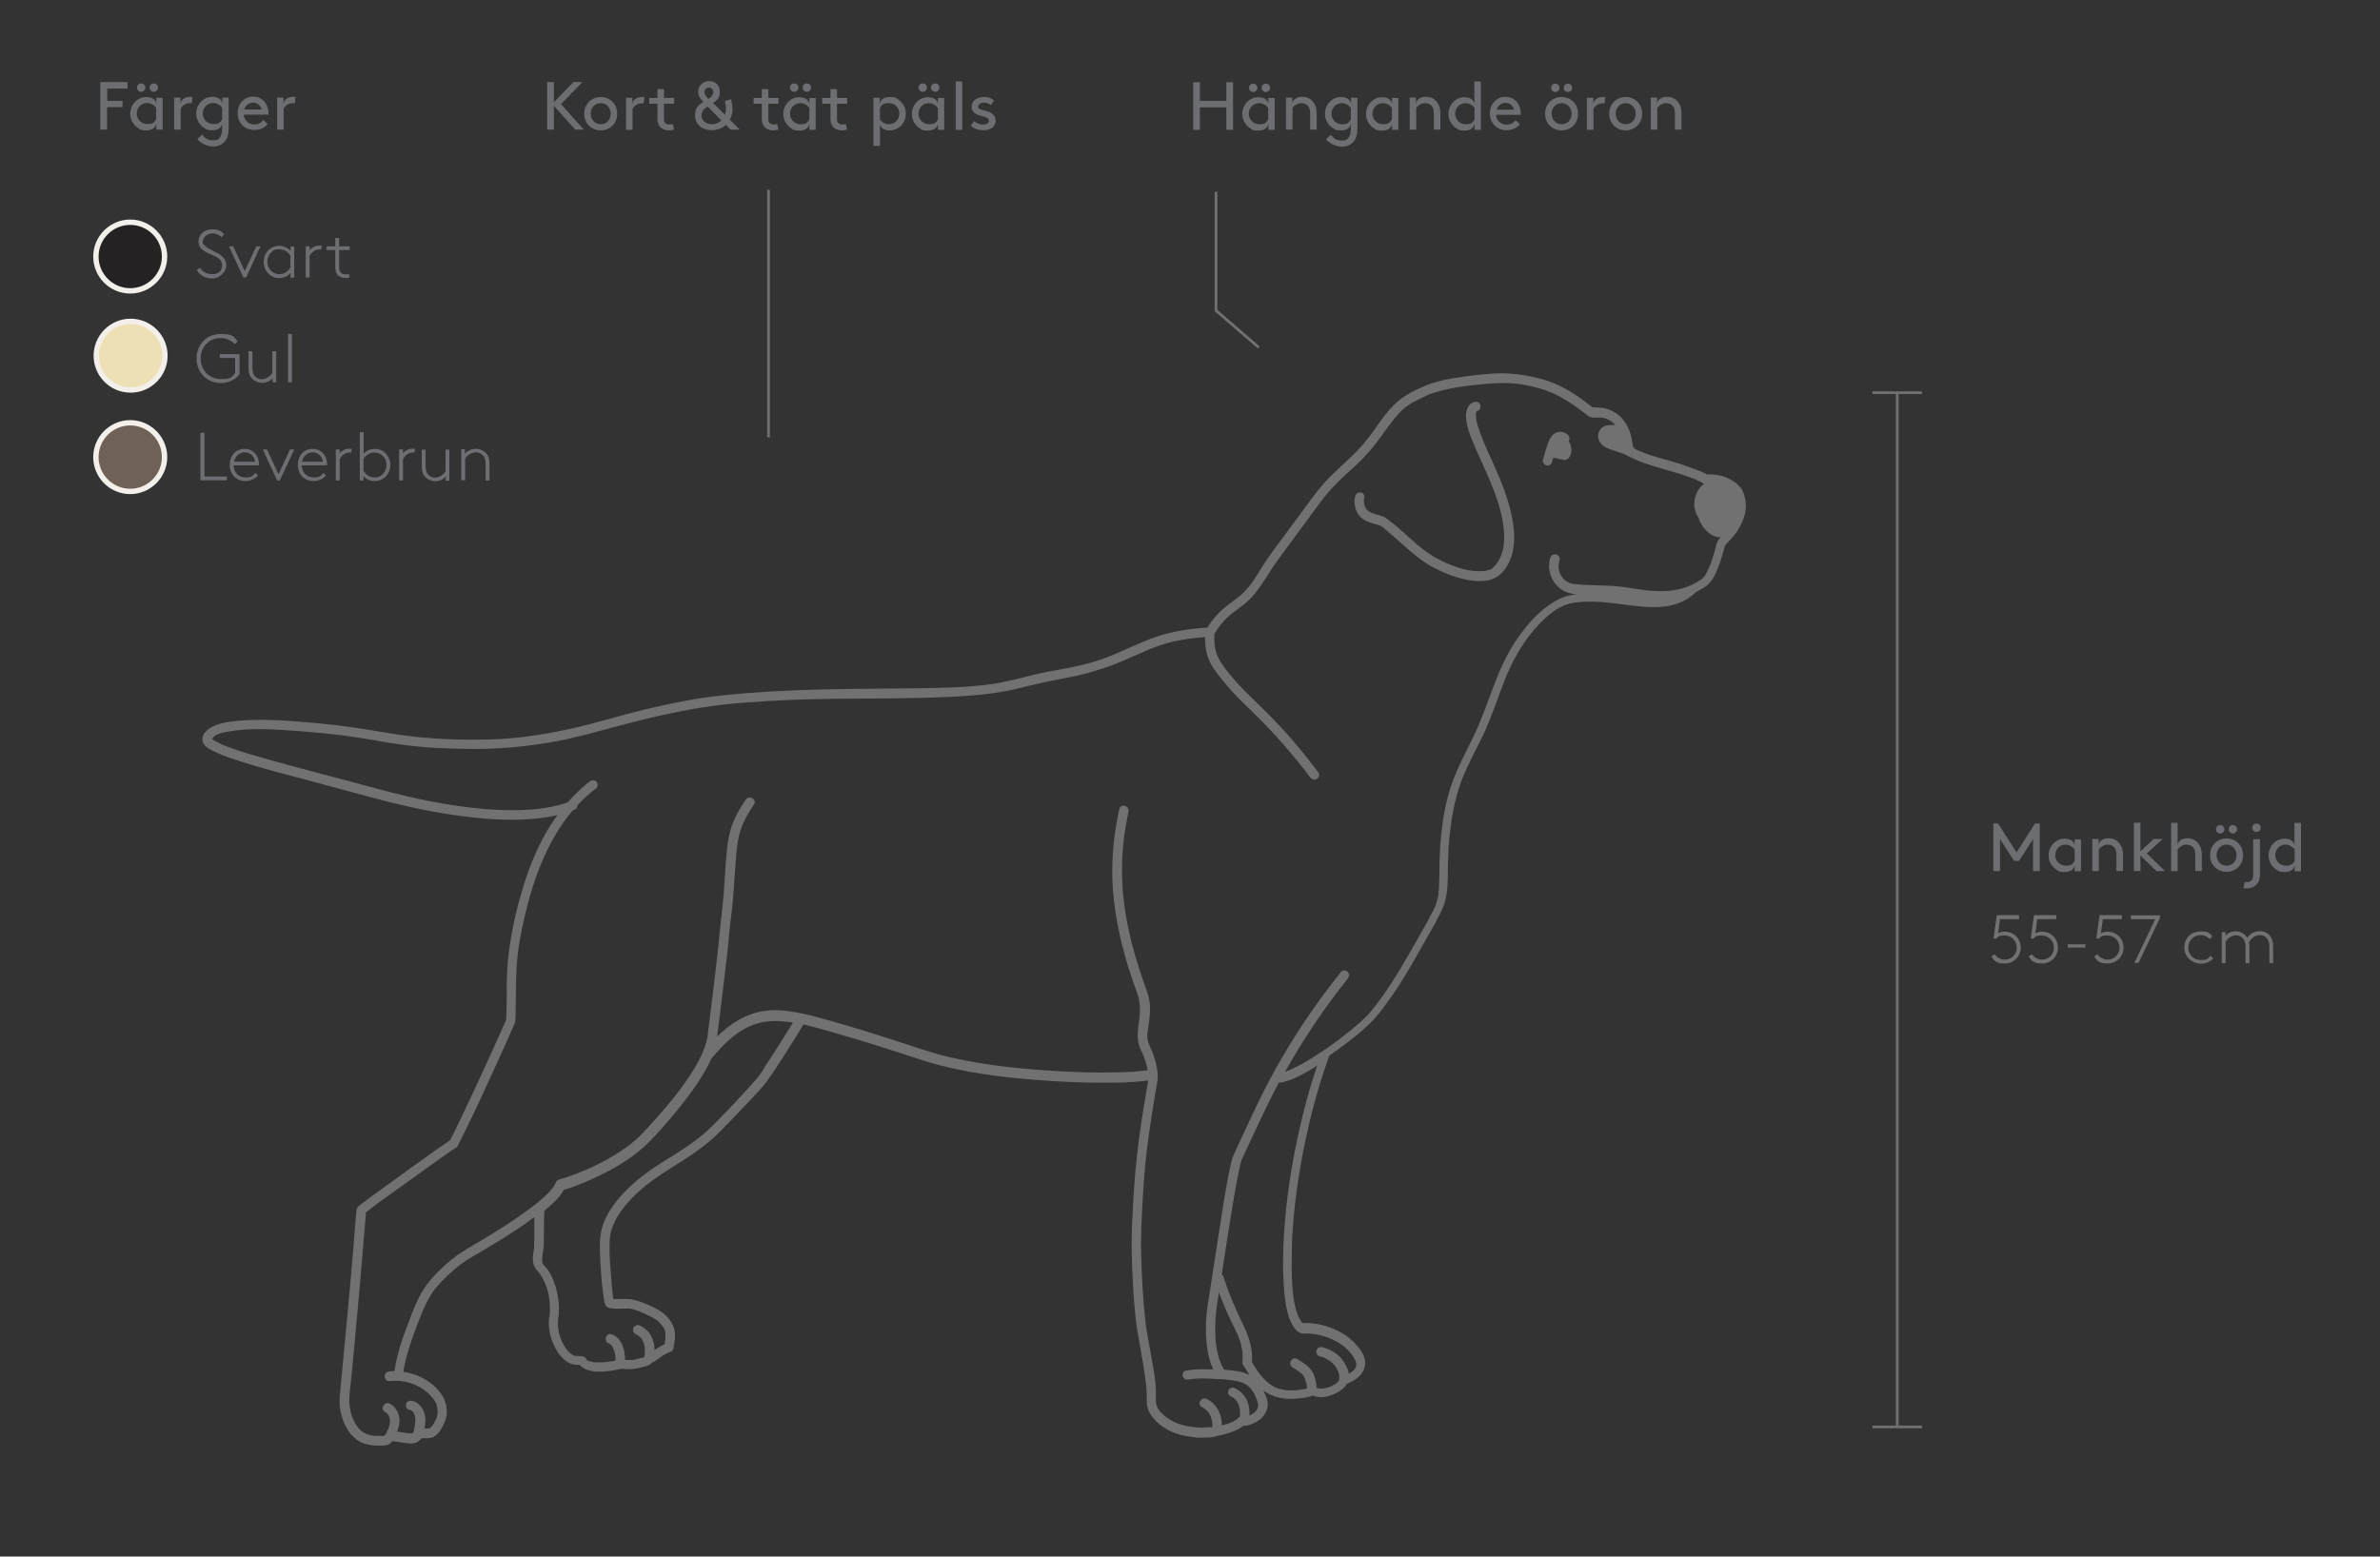 <?xml version="1.0" encoding="UTF-8"?>
<svg id="Bild_x2F_bakgrund" xmlns="http://www.w3.org/2000/svg" version="1.1" viewBox="0 0 1240.9 811.8">
  <rect x="0" y="0" width="1240.9" height="811.8" fill="#333333" stroke="none"/>
  <!-- Generator: Adobe Illustrator 29.4.0, SVG Export Plug-In . SVG Version: 2.1.0 Build 152)  -->
  <defs>
    <style>
      .st0, .st1 {
        fill: none;
        stroke: #707071;
        stroke-miterlimit: 10;
      }

      .st1 {
        stroke-width: 1.4px;
      }

      .st2 {
        fill: #6d6e71;
      }

      .st3 {
        fill: #717171;
      }

      .st4 {
        fill: #ede0b5;
      }

      .st5 {
        fill: #707071;
      }

      .st6 {
        fill: #262223;
      }

      .st7 {
        fill: #6f6158;
      }

      .st8 {
        fill: #f3efeb;
      }
    </style>
  </defs>
  <g>
    <path class="st3" d="M830.2,217.8h4.6c-.6,0,.3,0,.4,0,2.3.4,4.1,1.2,5.8,2.7,2.2,2,3.7,4.6,4.5,7.4.7,2.5.9,5.2,1.4,7.8.2,1.3,1.8,2.1,3,1.7,1.4-.4,2-1.7,1.7-3.1-.5-2.8-.7-5.6-1.6-8.4-1.1-3.5-3.1-6.8-5.8-9.2-2.2-1.9-4.9-3.2-7.8-3.8-2.2-.4-4.3-.4-6.5-.5-3.2-.1-3.2,4.8,0,5h0l.3.4h0Z"/>
    <path class="st3" d="M817.7,227c-1.8-1.7-4.5-2.4-6.8-1.2-1.4.8-2.4,2.2-3.1,3.7-1.5,3.2-2.2,6.8-3.3,10.1-.4,1.2.5,2.8,1.7,3.1,1.4.3,2.6-.4,3-1.7.9-2.8,1.5-5.7,2.6-8.5,0-.2,0-.3.2-.5-.2.7,0,.1,0,0,0-.3.3-.5.4-.8,0-.2.3-.5.5-.7.3-.4-.4.4,0,0,0,0,.2-.2.2-.3l.3-.2c-.3.2-.4.3-.2.1h0c-.2,0-.3,0-.2,0h.2c.5-.2-.5,0,0,0h.3c-.4,0-.5,0-.2,0,0,0,.7.1.3,0-.3,0,.2,0,.3.2,0,0,.2,0,.2.2h0c1,.9,2.6,1,3.5,0,.9-.9,1-2.6,0-3.5h0Z"/>
    <path class="st3" d="M819,232.5c-.2-.7-.4-1.3-.8-1.9-.2-.3-.5-.7-.8-.9-.5-.4-.9-.7-1.5-.9-1-.4-2.1-.2-3,.4-.6.4-1.1.8-1.5,1.4-.6.7-1,1.4-1.3,2.3-.2.7-.3,1.4-.2,2.1,0,.9-.9,2.7-.4,3.4s2.3.4,3,.8c.3.2.6.3.9.3h.6c1.2.7,2.8.5,3.8-.5.6-.6.9-1.4,1.2-2.2.4-1.3.4-2.8,0-4.1h0v-.2h0Z"/>
    <path class="st3" d="M851.9,233.5c-1.6-1.9-3.2-3.8-4.9-5.6-.5-.6-1.1-1.1-1.6-1.7.7-.5,1.1-1.2,1.1-2,0-1.4-1.1-2.5-2.5-2.5h-4.2c-1.5,0-3,.2-4.2,1.1-2.6,1.9-3.1,5.4-1.3,8,1.7,2.5,4.5,3.3,7.2,4.2s5.3,1.8,8,2.8c1,.4,2.3-.2,2.8-1.2.6-1.1.3-2.1-.4-3h0Z"/>
    <g>
      <path class="st3" d="M887.9,252.1h0s.2,0,0,0Z"/>
      <path class="st3" d="M907.9,254.9c-1.8-2.6-4.4-4.3-7.2-5.6-3.4-1.6-7.1-2-10.8-1.9-1.7-1.1-3.9-1.8-5.7-2.5-3.4-1.3-6.8-2.5-10.3-3.6-7.9-2.3-16-4.1-23.2-8.1-2.8-1.5-5.3,2.7-2.5,4.3,11.8,6.5,26,7.9,37.9,13.5.4.2.7.3,1.1.6,0,0,.2.1.3.2.2.1.4.3.5.3s.3.1.4.2c-4.8,3.9-6.5,10.7-3.6,16.4.3.6.7,1.1,1,1.7.2.9.5,1.7,1,2.5,1.3,2.6,3.7,5.1,6.3,6.4,1.3.6,2.6.9,4,.9-.8.9-1.5,1.8-1.9,2.9,0,.2-.2.4-.2.6-.7,2.9-1.5,5.8-2.5,8.6-1,2.9-2.4,6.4-4.1,8.6-.2.3-.4.5-.7.7,0,0-.4.4-.5.5l-.3.2c-.3.2-.5.3-.8.5-.6.4-1.2.7-1.8,1.1-2.1,1.2-4.3,2.1-6.6,2.8-4.4,1.3-9,1.8-13.6,1.6-7.8-.2-15.3-2.2-23.1-2.7-6.6-.4-13.3-.2-19.9-1h-.5c-.3,0-.5,0-.8-.1-.2,0-.5-.1-.7-.2,0,0-.5-.2-.5-.1-1.7-.7-3.3-2-4.3-3.4-1.8-2.7-2.1-5.8-1.2-8.6.9-3.1-3.8-4.4-4.8-1.3-2.3,7.4,1.8,15.7,9.2,18.2,1.5.5,3.1.7,4.7.8-.9.1-1.7.2-2.6.4-4,.6-7.7,2.4-11,4.6-7.4,4.9-13.2,11.9-18.2,19.2-10.5,15.6-14.3,34.2-22.5,50.8-4.6,9.4-9.6,18.5-12.5,28.7-2.7,9.6-4,19.7-4.6,29.6-.4,6.2-.2,12.4-.5,18.6,0,1.2,0,2.4-.3,3.5v1.2c0,.6-.2,1.1-.3,1.7-.3,1.1-.6,2.2-1,3.4,0,.3-.2.6-.3.9,0,.1,0,.3-.2.4h0c-.3.6-.5,1.2-.8,1.8-.7,1.3-1.4,2.5-2.1,3.8-.2.4-.3.7-.4,1-4.8,8.4-9.5,17-14.5,25.3-4.8,8-10,16-16,23.1-3.5,4.1-7.9,7.6-12.1,11-5.6,4.5-11.5,8.7-17.6,12.5-3.2,2-6.4,3.9-9.8,5.5-1.6.8-3.2,1.5-4.9,2.1,8.4-14.9,17.8-29.3,28.2-42.8,1.5-1.9,3-3.9,4.5-5.8.8-1,1-2.5,0-3.5s-2.7-1-3.5,0c-13.1,16.3-24.8,33.7-34.9,52-5.2,9.4-9.8,19.1-14.3,28.8-2.3,5-4.7,9.9-6.9,14.9-.5,1.1-.8,2.3-1.1,3.5-2.4,10.1-3.9,20.4-5.5,30.7-1.9,11.8-3.7,23.7-5.5,35.5-.8,5.2-1.8,10.3-2.1,15.5-.5,8.5,0,17.7,3.3,25.7,0,.3.2.5.4.8-4.7-.3-9.5-.3-14.2.5-1.3.2-2.1,1.8-1.7,3,.4,1.4,1.7,2,3,1.7,5.1-.9,10.3-.6,15.4-.2h1.7c3.7.3,7.4.6,10.9,1.8.2,0,.4.2.6.2s.2,0,.3.2c.5.3,1,.6,1.5.9.4.2.6.4,1.2,1,.4.4,1,1,1.2,1.3,1.1,1.4,1.9,3,2.5,4.6.4,1,.8,2.1,1,3.2v.7c0,.2-.2.9-.3,1.2-.7,1.7-1.6,2.4-3,3.2-.4.2-.8.5-1.3.7.2-1.6,0-3.3-.3-5-.9-4.3-3.7-7.8-7.7-9.5-1.2-.5-2.7.6-3,1.7-.4,1.4.5,2.5,1.7,3-.4-.2.3.2.4.2.3.2.5.3.8.5s.9.8,1.3,1.3c.8,1,1.4,2.5,1.7,3.8.2.8.2,1.6.2,2.5v1.4h0v.4l-.2.3s0,.2-.2.2h0c-.2.2-.3.4-.5.5-.2.2-.4.3-.5.5h0s-.2.2-.3.2c-.5.3-1,.6-1.5.9-1.2.7-2,.9-3.3,1.4-.9.3-1.9.6-2.9.8,0-2.2-.4-4.5-1.3-6.6-1.3-3.2-3.5-5.6-6.6-7.2-2.8-1.4-5.4,2.8-2.5,4.3,2.7,1.3,4.3,3.4,5,6.3.3,1.1.4,2.2.4,3.3v.9h-2.5c-.7,0-1.4,0-2.1.2-2.4,0-4.9-.2-7.3-.6-5.9-.9-11.2-3.2-15.3-7.8-.7-.8-1.3-1.7-1.7-2.7,0,0-.2-.7-.3-.9,0-.2,0-.4-.2-.6v-.6c-.2-1.6,0-3.2,0-4.8,0-7-1.6-14.2-2.8-21.1-.7-3.8-1.3-7.5-2-11.3-.2-1.2-.4-2.5-.6-3.7v-.5h0c0-.7,0-1.2-.2-1.8-1.2-11.1-1.8-22.3-2.1-33.4-.3-10.4.3-20.7.9-31.1.6-10.4,1.5-20.8,3-31.1,1-7.2,2.1-14.3,3.3-21.5.6-3.7,1.7-7.6,1.4-11.4-.3-3.2-1.2-6.4-2.2-9.5-.8-2.2-1.9-4.3-2.7-6.6-.8-2.5-.5-5.2,0-7.8.5-3.4,1-6.7.9-10.1,0-4.4-1.4-8.2-2.9-12.3-5.2-14.7-9.4-30-11-45.6-1.2-12-.9-24.1,1.1-36.1.5-2.8,1-5.6,1.6-8.4.7-3.1-4.1-4.4-4.8-1.3-2.7,12.1-4,24.5-3.6,37,.6,15.3,3.7,30.5,8.2,45.1,1.4,4.5,2.9,8.9,4.5,13.3,1.4,3.8,1.9,7.6,1.6,11.7-.5,6.2-2.4,12.2.4,18.1,1.6,3.4,3.1,7.2,3.7,11.1h-.8c-.6,0-1.2,0-1.8.2-1.4,0-2.8.3-4.3.4-3.5.2-7.1.4-10.6.4-8.9.2-17.8,0-26.6-.5-19.5-1-39.2-2.9-58.2-7.2-10.2-2.3-20.1-5.9-30-9.1-9.3-3-18.5-5.9-27.9-8.6-8.7-2.5-17.6-5.2-26.7-6.5-4.1-.6-8.3-.8-12.5-.2-9.9,1.3-18.1,6.6-25.1,13.4h0c1.9-14.8,3.7-29.6,5.4-44.4.4-3.4.7-6.8,1-10.2.5-5.9,1.5-11.7,1.9-17.5.5-7.3,1.1-14.6,1.6-21.9.4-4.8,1-9.6,2.5-14.2,1.6-4.6,4.1-8.8,6.8-12.8,1.8-2.6-2.5-5.1-4.3-2.5-2.6,3.8-4.9,7.7-6.6,11.9-1.8,4.4-2.6,9.1-3.1,13.8-.8,7.5-1.2,15.1-1.7,22.6-.4,5.3-1,10.5-1.6,15.7-.5,3.9-.8,7.8-1.2,11.8-.9,8.4-1.9,16.8-2.9,25.1-.9,7.5-1.9,15-2.8,22.5v.2c0,.2,0,.5-.1.7,0,.4-.2.8-.3,1.2-.2.9-.4,1.7-.7,2.5-.5,1.7-1.2,3.3-1.9,4.9-1.8,3.9-4,7.6-6.3,11.1-5.1,7.8-11.1,15-17.3,22-2.9,3.3-5.9,6.6-9,9.7-3,2.9-6.3,5.4-9.7,7.6-7.2,4.8-15.1,8.7-23.2,11.8-1.7.7-3.5,1.3-5.2,1.9-1.5.5-4.5.9-5.3,2.3-.1.2-.2.4-.3.7,0,0-.1.4-.2.5-.2.5-.5.9-.8,1.4-.1.2-.3.4-.4.6h0s-.1,0-.2.2c-.4.5-.9,1-1.3,1.5-4.5,4.9-9.9,8.7-15.2,12.5-6.2,4.3-12.6,8.4-19.1,12.3-5.7,3.4-11.6,6.5-16.8,10.7-6.9,5.7-13.4,12.1-17.3,20.2-2.3,4.7-4.2,9.7-6,14.6-2,5.2-3.8,10.4-5.1,15.8-.6,2.5-1.1,5.1-1.5,7.7-.9,0-1.7,0-2.6.2-1.3,0-2.5,1-2.5,2.5s1.1,2.6,2.5,2.5c7.4-.8,14.6,1.4,19.9,6.1,1,.9,1.9,1.8,2.7,2.9,0,0,.1.2.2.2.1.2.3.4.4.6.3.4.5.8.8,1.2.1.2.3.5.4.8.2.7.4,1.3.5,2,.4,2.2.2,4.4-.8,6.4s-1,2.1-1.7,3c-.3.4-.6.7-.9,1-.4.3-.6.5-.8.5h-2.4c.5-2.7.7-5.6-.2-8.2-1-2.9-3.2-5.6-6.4-6.2-1.3-.3-2.7.4-3.1,1.7-.3,1.2.4,2.8,1.7,3,.3,0,.5,0,.8.2.1,0,.3,0,.4.2,0,0,.3.3.4.3s.3.3.4.4h.1v.2c.2.2.3.5.4.7l.2.5c0,.2.1.4.2.6.6,2.2.1,4.7-.3,7-.1.5-.2,1-.4,1.4,0,0-.2.3-.2.4h0v.2h-.1c-.1,0-.3.2-.4.2.2,0-.2,0-.2,0h-1s-.6,0-.5,0c-2-.3-4.1-.6-6.1-.9,0-.2.2-.4.2-.6,1-2.6,1.3-5.4.6-8.1-.7-2.5-2.3-4.7-4.6-5.9-2.8-1.5-5.4,2.8-2.5,4.3,2.8,1.5,2.9,4.9,2.1,7.6-.2.8-.6,1.5-.9,2.2-.4.7-.8,2-1.5,2.5-.1,0,0,0-.4.2h-4.2c-3.5-.2-6.7-1.3-9-4.1-2.4-2.9-3.8-6.6-4.4-10.2-.9-4.9.1-10.2.6-15.1.9-9.3,1.8-18.5,2.6-27.8,1-10.8,2-21.7,2.9-32.5.8-8.8,1.4-17.5,2.2-26.3v-.5c5.2-4.4,11.1-8.3,16.6-12.3,7.2-5.2,14.4-10.4,21.7-15.6,2.8-2,5.6-3.9,8.4-5.8.5-.2.9-.5,1.2-1.1,5.8-11.4,11.2-23,16.5-34.6,3-6.5,6-13,8.9-19.6,1.3-2.9,2.6-5.7,3.8-8.6.4-.8.8-1.6.8-2.5s0-1.4.1-2.1c0-1.8.1-3.6.1-5.3.1-8.9,0-17.8,1-26.7,1-8.8,2.9-17.5,5.1-26,3.4-13.1,8.1-26,15.1-37.6,2.6-4.3,5.4-8.3,8.6-12,.2,0,.5-.2.7-.2,1.1-.4,1.6-1.4,1.7-2.4,2.3-2.5,4.7-4.8,7.4-7,.8-.7,1.6-1.3,2.4-1.9,1-.8.9-2.6,0-3.5s-2.5-.8-3.5,0c-4.1,3.3-7.9,6.9-11.4,10.9-10.6,3.7-22.1,4.3-33.3,4-13.4-.4-26.8-2.3-40-4.9-13.1-2.6-26-6.2-38.9-9.7-14.1-3.8-28.4-7.4-42.5-11.4-5.7-1.6-11.5-3.2-17.1-5.1-3.8-1.3-7.7-2.5-11.3-4.5-1-.5-1.7-1-2.3-1.5,0-.2.2-.4.3-.5,1.8-2.4,6.3-3,9.1-3.5,11.2-1.9,22.9-1,34.2-.2,10.9.8,21.8,1.8,32.6,3.5,7.9,1.2,15.7,2.8,23.6,3.8,11.4,1.5,22.9,2,34.3,2.1,14.6.2,29-1.1,43.4-3.6,12.3-2.2,24.2-5.7,36.3-8.9,13.3-3.5,26.8-6.7,40.4-8.9,15.3-2.5,30.9-3.4,46.3-4.1,31.1-1.4,62.4,0,93.5-2.2,9.1-.6,18-1.8,26.9-4,7.6-1.9,15.1-3.6,22.7-5,11.4-2,22.3-5.3,32.9-9.9,8-3.5,15.7-7.3,24.3-9.3,5.6-1.3,11.2-2,16.9-2.4,0,4.6.6,9.1,2.7,13.3,1.3,2.7,3.2,5,5,7.4,2,2.6,4.1,5,6.2,7.4,4.3,4.8,9.1,9.1,13.7,13.7,4.6,4.6,9,9.3,13.3,14.2,4.8,5.5,9.5,11.2,13.9,17.1.8,1.1,2.2,1.6,3.4.9,1.1-.6,1.7-2.3.9-3.4-7.7-10.3-16-20.2-25.1-29.4-8.7-8.9-18.5-17.1-25.5-27.7-1.5-2.3-2.6-4.7-3.2-7.4-.5-2.6-.5-5.3-.4-7.9,2.4-3.8,5.1-7.3,8.6-10.1,1.1-.9,2.4-1.9,3.8-2.9,1.6-1.2,3.1-2.3,4.6-3.6,5.4-4.9,8.9-11.1,12.8-17.1,2.1-3.2,4.4-6.3,6.7-9.4,5.9-7.9,11.6-15.9,17.5-23.8,3.2-4.4,6.7-8.6,10.6-12.4,2.8-2.8,5.8-5.4,8.7-8.1,3.2-3,6.3-6.2,9.1-9.6,3.1-3.8,5.8-7.9,8.8-11.8,3-4,6.3-8.1,10.5-10.8,2-1.3,4.2-2.2,6.3-3.3.8-.4,1.6-.8,2.4-1.2.2,0,.4-.2.6-.3,0,0,.2,0,.3-.1.6-.2,1.2-.5,1.8-.7,3.2-1.1,6.4-1.9,9.7-2.6,5.3-1.1,10.6-1.7,15.9-2.2,5.8-.6,11.6-1,17.5-.5,5.4.5,10.9,1.7,16,3.4,5.3,1.8,10.2,4.6,14.8,7.7,2.8,1.9,5.4,3.9,8,5.9,1,.8,2.5,1,3.5,0,.9-.9,1.1-2.7,0-3.5-5.2-4.1-10.5-8.1-16.4-11.2-5.2-2.8-10.7-4.6-16.5-5.8-5.2-1.1-10.5-1.8-15.9-1.8s-12.9.8-19.3,1.7c-7.5,1-15,2.3-21.9,5.4-5.2,2.3-10.4,5-14.5,9-3.8,3.7-7,8.1-10,12.5-2.8,4-5.5,7.5-8.9,11.1-5.8,6.2-12.5,11.4-18.1,17.8-4.4,5-8.2,10.4-12.1,15.7-3,4.1-6,8.1-9,12.2-3,4-6,8-8.8,12.1-3.1,4.5-5.5,9.4-9,13.6-1.4,1.7-2.9,3.4-4.6,4.8-1.5,1.3-2.4,1.9-4,3.1-3.3,2.4-6.4,4.8-9,7.9-1.6,1.9-3,3.8-4.3,5.9-.3-.1-.7-.2-1-.1-10.6.7-21,2.6-30.9,6.7-8.7,3.6-17,7.9-26,10.7-10.7,3.4-21.8,4.6-32.7,7.2-7.2,1.8-14.4,3.7-21.8,4.8-13.4,1.9-27.1,2-40.6,2.2-16.1.2-32.2.2-48.3.6-17.2.4-34.5,1.3-51.6,3.1-13.4,1.4-26.6,4.1-39.7,7.2-12.9,3.1-25.5,7.1-38.4,10-14.2,3.2-28.8,5.4-43.4,5.8-13.1.3-26.2-.1-39.2-1.5-8.2-.9-16.3-2.3-24.4-3.7-10.4-1.7-20.9-2.9-31.4-3.8-12.1-1-24.4-1.9-36.5-.7-4.4.4-8.9,1.1-12.9,3.1-2.6,1.3-5.7,4.1-5,7.4.5,2.4,3.1,4,5.2,5,3.8,2,7.8,3.4,11.8,4.7,12.6,4.2,25.4,7.4,38.2,10.8,14.2,3.8,28.3,7.8,42.5,11.4,13.3,3.3,26.7,6,40.3,7.6,13.1,1.6,26.4,2.3,39.5.5,2.5-.3,5-.8,7.5-1.3-2.8,3.9-5.4,8-7.6,12.2-4.2,8-7.6,16.5-10.2,25.2-3.4,10.9-5.9,22.1-7.4,33.4-.9,6.7-1.2,13.3-1.2,20s0,10.7-.3,16c-7.7,17.3-15.5,34.4-23.7,51.5-1.8,3.8-3.6,7.5-5.5,11.2-5.2,3.5-10.3,7.1-15.4,10.8-6.4,4.6-12.8,9.2-19.1,13.8-2,1.5-4.1,3-6.1,4.4-1.9,1.4-3.7,2.7-5.5,4.1-.8.7-2,1.4-2.5,2.4-.2.5-.2,1.2-.3,1.8-.6,6.1-1,12.3-1.5,18.4-1.3,15.6-2.7,31.1-4.2,46.7-1,10.6-2,21.1-3,31.7-.2,2.2,0,4.5.4,6.8,1,5.6,3.7,11.7,8.4,15.2,2.3,1.7,4.9,2.6,7.7,2.9,1.4.2,2.7.3,4.1.3s3,0,4.4-.4c1-.4,1.8-1.1,2.5-2,1.3.2,2.7.4,4,.6,1.8.2,3.6.6,5.4.7,1.8,0,3.6-.5,4.9-1.8.1,0,.2-.3.4-.5.2,0,.4-.2.5-.3.3-.2.2-.2.6-.2h1.6c1.1,0,2.3,0,3.4-.4,2.3-.8,4-3.1,5.1-5.2,1.4-2.5,2.4-4.9,2.5-7.8,0-2.3-.4-4.8-1.4-7-2.4-5.3-7.9-9.6-13.1-11.9-2.6-1.2-5.4-1.9-8.2-2.3.9-5.7,2.5-11.2,4.4-16.7s4-11.1,6.3-16.4c2.1-4.8,4.7-9.2,8.3-13,3.2-3.4,6.7-6.7,10.4-9.6,2.8-2.2,5.8-3.9,8.9-5.7,3.2-1.9,6.4-3.8,9.6-5.7,7-4.3,13.9-8.7,20.4-13.6v8.7c0,2,0,4.1-.1,6.1v1.5c-.1.5-.2,1-.3,1.6-.5,2.8-.7,5.9.8,8.5.6,1.1,1.7,2,2.4,3,.8,1.1,1.5,2.3,2.1,3.5,2.5,5,3.5,11.1,3.2,16.7,0,1.5-.4,2.7-.5,4.2-.1,1.8,0,3.7.3,5.5.5,3.2,1.6,6.2,3.1,9.1,1.4,2.7,3.3,5,5.7,6.8,2.1,1.6,4.5,1.8,7,1.9,2.4,2.8,6.6,3.5,10.1,3.5s7.8-.6,11.5-1.5h.3c2.6.3,5.2.3,7.9-.2,1.2-.2,2.5-.6,3.7-.9,1.5-.4,3-.7,4-1.9.1,0,.2-.3.3-.4.4,0,.8,0,1.1-.4,2.7-1.8,5.1-3.9,8.2-5,.8-.3,1.6-.9,1.7-1.7.7-3.8,1.5-8,0-11.6-1.3-3.3-3.9-6.1-6.8-8-3.4-2.2-7.2-3.7-11-5.1-2.3-.8-4.5-1.2-7-1.2h-6.5c0-.4-.2-.9-.2-1.3s0-.5-.1-.8h0v-.5c-.4-3.1-.7-6.3-.9-9.5-.5-6.5-1.1-13.1-.6-19.7.3-3.8,1.9-7.6,3.8-10.9,2.6-4.4,5.9-8.2,9.5-11.7,7.4-7.2,16.1-12.3,24.7-17.8,7.1-4.5,13.8-9.4,19.7-15.4,5.1-5.1,10-10.3,14.9-15.5,3.5-3.8,7.3-7.5,10.2-11.8,5-7,9.5-14.4,14.1-21.7,1.4-2.2,2.7-4.4,4-6.6,4.9,1.1,9.8,2.5,14.6,3.9,8.6,2.4,17.1,5,25.6,7.7,5.9,1.9,11.8,3.8,17.7,5.7,4.5,1.5,9,3,13.6,4.1,18.9,4.8,38.6,6.9,58,8.1,9.2.6,18.3.9,27.5.9s13.8-.2,20.6-.9c.7,0,1.4-.2,2.1-.3v.5c-1.4,8-2.7,16-3.9,24-1.6,11.1-2.8,22.2-3.5,33.4-.6,10.8-1.4,21.6-1.1,32.5.3,11.4.8,23,2.1,34.3.7,6.1,2,12.2,3,18.3.7,4,1.4,8,1.9,12.1.4,2.9.8,5.9.8,8.9s0,3.8.2,5.7c.5,2.5,1.7,4.7,3.3,6.5,4.1,5,10.3,8,16.5,9.2,1.7.3,3.4.5,5,.7.3,0,.6.2,1,.2h3.5c2.1,0,4.4,0,6.4-.6.3,0,.5-.2.8-.3,2.4-.4,4.9-1,7.2-1.9,2.2-.8,4.6-1.8,6.5-3.4,1.7.2,3.3-.4,4.9-1.1,1.8-.8,3.7-1.8,5-3.3,1.6-1.8,2.7-4.1,2.8-6.5s-1.2-5.2-2.2-7.3c0,0,0-.2-.2-.3,1.2.9,2.6,1.8,4,2.4,5,2.3,10.4,2.4,15.8,1.7,1.9-.2,3.9-.5,5.7-1.2.2,0,.3,0,.4-.2,3.1,1.4,6.7,1,9.8-.2,3-1.1,6.4-3,8-5.9h0c.8-.3,1.7-.8,2.4-1.1,1.8-.9,3.6-2.2,4.9-3.8,1.7-2.1,2.5-4.7,2.1-7.4-.5-3-2.5-5.8-4.5-8-4.2-4.9-10.2-8.1-16.3-9.9-3.1-.9-6.3-1.4-9.5-1.5-.6,0-1.7.3-2.2,0-.5-.2-.9-1.1-1.2-1.5-1-1.6-1.7-3.3-2.2-5.2-2-7.1-2.2-14.8-2.3-22.2,0-7,0-14,.6-21,1.1-14.8,3.3-29.6,6.3-44.1,2.9-13.9,6.5-27.7,11.2-41.1.5-1.5,1-3,1.6-4.4,3.3-2.3,6.5-4.6,9.6-7,4.7-3.6,9.4-7.4,13.5-11.8,2.8-3,5.2-6.3,7.5-9.6,2.9-3.9,5.6-8,8.1-12.1,5.9-9.5,11.2-19.5,16.8-29.2.2-.3.3-.6.3-.9,2.8-4.5,4.7-9.3,5.4-14.6.7-5.3.4-10.7.6-16,.2-8.9,1-17.7,2.7-26.4,1-5.2,2.4-10.4,4.2-15.4,1.7-4.7,4-9.2,6.2-13.7,2.3-4.6,4.7-9.2,6.8-13.9,1.8-4.3,3.5-8.6,5.1-13,3.2-8.7,6.3-17.7,11-25.7,4.2-7.3,9.4-14.2,15.7-19.7,2.9-2.5,6.2-4.8,9.8-6.1,4.1-1.4,8.6-1.6,12.9-1.6,9.1,0,18,1.9,27,2.6,7.9.7,16.3.3,23.3-4,1.6-1,3.2-2.2,4.6-3.6,1.8-.9,3.6-1.9,5.3-3.1,3.3-2.5,5.1-6.7,6.5-10.4,1.3-3.5,2.4-7.1,3.3-10.7.2-.5,0-.1,0,0,0-.1.2-.3.3-.4.2-.3.3-.4.6-.7.6-.7,1.3-1.4,2-2.1,1.4-1.5,2.7-3.1,3.8-4.8,2.2-3.7,4.1-7.9,4.2-12.3,0-3.2-.7-7-2.6-9.8h.4l-.2.4h0ZM110.6,385.4h0ZM215.4,748h0c.1,0,0,0,0,0ZM227.4,732.5h0ZM227.4,732.5h0c0-.2-.1-.3,0,0ZM336.2,707.8c.2-.2.2,0,0,0h0ZM320.3,679s0-.3-.1-.3h0c.1.2.2.3.1.3h0ZM398.7,556.8c-.8,1.2-1.6,2.3-2.4,3.5-.2.3-.5.7-.7,1h0c-.1.2-.3.4-.5.6-1.7,2-3.5,4-5.3,6-4.9,5.4-9.9,10.7-15,15.9-1.9,1.9-3.8,3.9-5.8,5.7-3.4,3.2-7.1,5.9-10.9,8.5-8.5,5.8-17.6,10.6-25.6,17.3-7.6,6.4-14.9,14.3-18.2,23.7-2.2,6.4-1.5,13.6-1.2,20.2.4,6.3.8,12.8,1.9,19,.1.7.2,1.3.5,2,.8,2.1,2.8,2.2,4.8,2.3,2.7.2,5.4-.2,8.1,0,1.8.2,3.6.9,5.3,1.6,1.8.7,3.6,1.5,5.3,2.4,1.5.8,3.4,1.8,4.4,2.8s2,2.2,2.8,3.5c0,0,.2.5.3.6.1.3.2.6.3.9.1.6.2,1.2.2,1.9,0,1.6-.2,3.2-.5,4.9-1.9.8-3.5,1.9-5.2,3,0-2.4-.5-4.8-1.6-6.9-1.2-2.6-3.4-4.5-5.9-5.8-1.2-.6-2.7-.3-3.4.9-.7,1.1-.3,2.8.9,3.4,1.3.7,1.9,1.1,2.8,2l.4.5c.1.2.3.4.4.7l.3.6.3.6c.5,1.3.7,2.4.7,3.8v2.5c0,.2,0,.5-.1.7,0,.3-.1.5-.2.8-.2,0-.6.2-.8.2-.4,0-.8.2-1.3.3-.6.2-1.3.3-2,.5-.6,0-1.2.3-1.8.4h-4.1c0-5.4-1.7-11.6-7.1-13.4-3-1-4.3,3.8-1.3,4.8.5.2,1.1.7,1.5,1.2.7.9,1,1.8,1.3,2.8s.5,2.1.6,3.1v1.8c-2,.4-4,.7-6,.9h-4.7c-.5,0-.9,0-1.6-.3-.3,0-.6-.2-.9-.2h-.4l-.4-.2c-.2,0-.5-.3-.7-.4h0l-.2-.2s-.1,0-.2-.2v-.2c-.6-.8-1.1-1.2-2-1.4s-1.8,0-2.6-.2h-1s-.6,0-.8-.2c-1.1-.3-2.4-1.4-3.4-2.5-.7-.8-1.3-1.7-2-2.9-1.9-3.3-3.1-7.2-3.1-11.1s.4-3.8.5-5.7c.1-1.8,0-3.6-.1-5.4-.4-3.8-1.2-7.7-2.6-11.2-.7-1.8-1.5-3.5-2.5-5.1-.5-.7-1-1.5-1.6-2.1-.5-.6-1.1-1.1-1.5-1.7-.6-1.2-.5-3.2-.3-4.3.3-1.8.6-3.6.7-5.5.2-5.8,0-11.7.3-17.5v-.5c1.8-1.5,3.6-3.1,5.3-4.7,1.8-1.8,3.6-3.8,4.8-6.2,6.4-1.9,12.5-4.5,18.5-7.4,7.3-3.5,14.3-7.6,20.6-12.7,6-4.9,11.2-11,16.3-16.9,5.5-6.5,10.9-13.2,15.5-20.4,2.3-3.6,4.5-7.4,6.2-11.3h.1c6.3-7.5,13.6-14.9,23.1-17.9,5.1-1.6,10.4-1.8,15.6-1.1h.9c.6,0,1.3.2,1.9.3.3,0,.6,0,.8.2-4.9,7.9-9.8,15.8-15,23.5h.3ZM645.2,740.2c-.2,0,0,0,0,0h0ZM638.7,714.4h-.4c-3.9-6.2-4.7-14.4-4.7-21.5s.8-11.5,1.7-17.3c0-.5.2-1,.2-1.6,2.1,5.6,4.4,11.1,7.1,16.5,1.5,3.1,3.1,6.1,4.1,9.4,1,3.3,1.4,6.7,1.1,10.1v1.3h0c0,.2.2.5.4.7,1.1,1.7,2.2,3.5,3.3,5.2-3.8-2.1-8.5-2.4-12.8-2.8h0ZM682.9,723.6h0s.2,0,0,0ZM698.2,719.9h0ZM677.4,589.3c-3.2,14.4-5.7,29.1-7.1,43.8-1.3,13.8-1.9,27.8-.6,41.7.4,4.2,1,8.4,2.4,12.4,1.2,3.2,3.4,8.1,7.4,8.3h2.5c.8,0,1.6,0,2.3.2,1.4,0,2.8.4,4.1.7,3,.7,5.8,1.8,8.5,3.3,2.6,1.5,5,3.2,6.9,5.5.9,1,1.7,2.1,2.3,3.3.3.5.6,1.1.8,1.6,0,.3.2.5.2.8v1.7s0,.3-.2.5c0,0-.2.4-.3.5,0,0-.3.4-.3.5,0,0-.3.3-.3.4-.4.4-.8.7-1.2,1.1h-.2c-.2,0-.4.2-.5.4-.3.2-.6.4-.9.5v-.5c-.6-2.7-2-5.1-3.7-7.3-2.5-3.1-6.2-5.1-10.1-6.1-3.1-.8-4.4,4-1.3,4.8,1.6.4,2.8.8,4.2,1.7,1.2.7,1.8,1.1,2.8,2.2.2.2.4.4.6.7,0,0,.3.3.4.5.3.5.7,1,1,1.5s.5.9.7,1.4h0v.2c0,.2.2.5.2.7,0,.4.2.8.3,1.3v.6h0v1.5l-.2.3v.2h0c-.3.2-.5.5-.8.8,0,0-.4.4-.5.4-.2.2-.5.3-.7.5-.6.4-1.2.7-1.9,1-.6.3-1.1.5-2,.8-.4,0-.8.2-1.1.3,0,0-.8,0-.8.2h-2.1c-.5,0,0,0,0,0-.2,0-.4,0-.7-.2h-.3c.2,0-.2,0-.3,0-.2,0-.3,0-.5-.2v-1c-.3-2.6-.9-5.3-2.3-7.6-1.7-2.8-4.9-4.7-7.7-6.4-2.7-1.7-5.2,2.6-2.5,4.3,1.5,1,3.1,1.9,4.5,3.1l.9.9.2.2h0c.3.5.5,1.1.7,1.4.7,1.7,1.2,3.6,1.3,5.5-.3,0-.7.2-1,.2-1.7.3-3.4.5-5.1.7-3.2.2-6.2,0-9.2-1-4.4-1.6-7.9-5.3-10.4-8.9-1.1-1.6-2.1-3.2-3.1-4.9.7-7.5-2-14.3-5.3-21-3.7-7.6-6.9-15.3-9.5-23.4-.2-.6-.5-1-.9-1.2,1.2-7.5,2.3-15.1,3.5-22.6,1.7-10.8,3.4-21.7,5.7-32.5.3-1.4.6-2.8,1-4.2,0-.2,0-.4.2-.6h0c1.2-2.5,2.4-5.1,3.6-7.7,4.6-9.8,9.1-19.7,14.1-29.3.6-1.1,1.2-2.1,1.7-3.2h1.2c5.9-1.2,11.5-4.4,16.6-7.5.7-.4,1.5-.9,2.2-1.4-3.8,11.1-6.9,22.4-9.4,33.8h0l.3-.2h-.3Z"/>
      <path class="st3" d="M710.3,257.1c-1.1-.6-2.8-.3-3.4.9-1.3,3-.6,7.1,1,9.8,1.8,3,5,4.4,8.2,5.3,1.2.3,2.4.6,3.5,1,0,0,.3.1.4.2.2.2.5.3.7.5.6.4,1.1.9,1.7,1.4,2.8,2.3,5.5,4.8,8.3,7.2,5.3,4.7,10.5,9.4,16.8,12.6,6.5,3.4,13.5,6.1,20.8,6.9,4.1.4,8.9.2,12.4-2.2,4.5-3,7.2-8.6,8.2-13.8,1.3-7.1.2-14.4-1.5-21.3-1.9-7.4-4.6-14.4-7.7-21.3-2.7-6.1-5.6-12.1-7.9-18.3-.9-2.5-1.7-5-2.2-7.6v-.2h0v-2.2h0v-.9s.2-.3.2-.4h0s.2-.2.3-.3h0c.2,0,.4-.2.6-.3,1.2-.5,1.5-2.3.9-3.4-.7-1.3-2.2-1.4-3.4-.9-4.2,1.8-4.2,6.9-3.5,10.7,1.1,5.7,3.7,11.1,6,16.4,5.7,12.8,12.2,25.7,13.4,39.8.5,5.6,0,11.3-2.9,16-.7,1.1-1.3,1.9-2.2,2.8l-.8.8s-.5.3-.6.4c-.3.1-.5.3-.8.4,0,0-.8.3-1,.3-.4.1-.8.2-1.2.3-.2,0-.5,0-.7.1h-.4c-5.6.5-10.8-.8-16.1-2.8-6.5-2.4-12.4-5.9-17.7-10.3-5.3-4.5-10.3-9.4-15.8-13.6-1.2-.9-2.2-1.6-3.5-2-1.2-.4-2.5-.7-3.8-1.1-2.6-.8-4.5-1.9-5.2-4.7-.2-.7-.3-1.3-.3-2v-.9c0,.5.3-.7,0,0,.5-1.2.3-2.7-.9-3.4h.1Z"/>
    </g>
  </g>
  <g>
    <path class="st2" d="M285.3,42.8h3.5v10.5l10.2-10.5h4.7l-11.2,11.5,11.9,13.3h-4.5l-11.1-12.4v12.4h-3.5v-24.8Z"/>
    <path class="st2" d="M313.2,50.6c4.9,0,8.6,3.7,8.6,8.7s-3.7,8.7-8.6,8.7-8.6-3.7-8.6-8.7,3.7-8.7,8.6-8.7ZM313.2,64.8c3.1,0,5.2-2.4,5.2-5.5s-2.2-5.5-5.2-5.5-5.2,2.4-5.2,5.5,2.2,5.5,5.2,5.5Z"/>
    <path class="st2" d="M336,50.7l-.4,3.2h-1.3c-1.7,0-3.6,1.2-4.5,2.8v11h-3.4v-16.7h3.3v3.5c0-2.1,1.9-3.9,5-3.9s.9,0,1.3,0h0Z"/>
    <path class="st2" d="M351.4,67.6c-.6.2-1.7.4-2.6.4-2.1,0-3.6-.7-4.7-1.9-1-1.1-1.3-2.6-1.3-4.4v-7.6h-4.3v-3h4.3v-4.6h3.4v4.6h5.3v3h-5.3v7.8c0,.9,0,1.6.5,2.1.5.6,1.4.9,2.3.9s1.3,0,1.8-.2l.7,3h0Z"/>
    <path class="st2" d="M385.5,67.6h-4.5l-2.5-2.5c-1.8,1.7-4.4,2.8-7.4,2.8-4.9,0-8.7-2.9-8.7-7.6s2.1-5.5,4.3-7.2c-1.6-1.6-2.7-3.2-2.7-5.2,0-3,2.3-5.6,5.7-5.6s5.6,2.2,5.6,5.6-1.6,4.4-3.5,5.8l6.2,6.2c.4-.9.5-1.9.5-3,0-2.3-.5-3.7-.6-4.2l3.2-.9c.2.6.8,2.5.8,5.1s-.5,3.9-1.4,5.5l5.1,5.1h-.1ZM371,64.8c2.1,0,3.8-.7,5.1-2l-7.2-7.3c-1.8,1.2-3.2,2.7-3.2,4.9s2.2,4.4,5.4,4.4h0ZM369.6,45.7c-1.5,0-2.3,1.2-2.3,2.4s1.1,2.5,2.1,3.5c1.5-1.1,2.5-2.2,2.5-3.5s-1-2.4-2.2-2.4h-.1Z"/>
    <path class="st2" d="M405.8,67.6c-.6.2-1.7.4-2.6.4-2.1,0-3.6-.7-4.7-1.9-1-1.1-1.3-2.6-1.3-4.4v-7.6h-4.3v-3h4.3v-4.6h3.4v4.6h5.3v3h-5.3v7.8c0,.9,0,1.6.5,2.1.5.6,1.4.9,2.3.9s1.3,0,1.8-.2l.7,3h0Z"/>
    <path class="st2" d="M425.3,51v16.7h-3.3v-3.7c0,2.3-1.8,4.1-5.1,4.1s-3-.4-4.2-1.1c-2.5-1.5-4.3-4.3-4.3-7.6s1.8-6.1,4.3-7.6c1.1-.7,2.5-1.1,4.1-1.1,3.4,0,5.2,1.8,5.2,3.9v-3.5h3.3ZM422,56.2c-1-1.3-2.7-2.4-4.7-2.4-3.2,0-5.4,2.6-5.4,5.5s2.3,5.5,5.5,5.5,3.4-.9,4.6-2.4v-6.2ZM414.1,43.5c1.2,0,2.2,1,2.2,2.2s-1,2.2-2.2,2.2-2.2-1-2.2-2.2,1-2.2,2.2-2.2ZM420.7,43.5c1.2,0,2.2,1,2.2,2.2s-1,2.2-2.2,2.2-2.2-1-2.2-2.2,1-2.2,2.2-2.2Z"/>
    <path class="st2" d="M441.6,67.6c-.6.2-1.7.4-2.6.4-2.1,0-3.6-.7-4.7-1.9-1-1.1-1.3-2.6-1.3-4.4v-7.6h-4.3v-3h4.3v-4.6h3.4v4.6h5.3v3h-5.3v7.8c0,.9,0,1.6.5,2.1.5.6,1.4.9,2.3.9s1.3,0,1.8-.2l.7,3h0Z"/>
    <path class="st2" d="M455.4,51h3.3v3.5c0-2.1,1.8-3.9,5.2-3.9s2.9.4,4.1,1.1c2.5,1.5,4.3,4.3,4.3,7.6s-1.7,6.1-4.3,7.6c-1.1.7-2.7,1.1-4.2,1.1-3.4,0-5-1.7-5-4v12.1h-3.4v-25.2h0ZM458.8,62.4c1.1,1.5,2.9,2.4,4.6,2.4,3.2,0,5.5-2.5,5.5-5.5s-2.1-5.5-5.4-5.5-3.7,1-4.7,2.4c0,0,0,6.2,0,6.2Z"/>
    <path class="st2" d="M492.3,51v16.7h-3.3v-3.7c0,2.3-1.8,4.1-5.1,4.1s-3-.4-4.2-1.1c-2.5-1.5-4.3-4.3-4.3-7.6s1.8-6.1,4.3-7.6c1.1-.7,2.5-1.1,4.1-1.1,3.4,0,5.2,1.8,5.2,3.9v-3.5h3.3ZM488.9,56.2c-1-1.3-2.7-2.4-4.7-2.4-3.2,0-5.3,2.6-5.3,5.5s2.3,5.5,5.5,5.5,3.4-.9,4.6-2.4v-6.2h-.1ZM481.1,43.5c1.2,0,2.2,1,2.2,2.2s-1,2.2-2.2,2.2-2.2-1-2.2-2.2,1-2.2,2.2-2.2ZM487.6,43.5c1.2,0,2.2,1,2.2,2.2s-1,2.2-2.2,2.2-2.2-1-2.2-2.2,1-2.2,2.2-2.2Z"/>
    <path class="st2" d="M498.3,42.5h3.4v25.2h-3.4s0-25.2,0-25.2Z"/>
    <path class="st2" d="M507.8,63.2c1.6,1.2,3.3,1.8,4.9,1.8s2.9-.8,2.9-2.1c0-1.9-2.8-2-5.2-2.8-2-.7-3.8-1.9-3.8-4.3,0-3.6,3.2-5.2,6.2-5.2s4.2.8,5.5,1.8l-1.7,2.4c-1-.8-2.2-1.3-3.6-1.3s-3,.8-3,2.1,1.3,1.5,3,1.9c2.6.7,6.1,1.8,6.1,5.3s-2.9,5.1-6.2,5.1-4.9-.8-6.7-2.3l1.7-2.5h-.1Z"/>
  </g>
  <g>
    <path class="st2" d="M63.9,52.5v3.4h-8.1v11.7h-3.5v-24.8h14.2v3.4h-10.6v6.4h8.1,0Z"/>
    <path class="st2" d="M84.8,50.9v16.7h-3.3v-3.7c0,2.3-1.8,4.1-5.1,4.1s-3-.4-4.2-1.1c-2.5-1.5-4.3-4.3-4.3-7.6s1.8-6.1,4.3-7.6c1.1-.7,2.5-1.1,4.1-1.1,3.4,0,5.2,1.8,5.2,3.9v-3.5h3.3ZM81.4,56.1c-1-1.3-2.7-2.4-4.7-2.4-3.2,0-5.4,2.6-5.4,5.5s2.3,5.5,5.5,5.5,3.4-.9,4.6-2.4c0,0,0-6.2,0-6.2ZM73.6,43.5c1.2,0,2.2,1,2.2,2.2s-1,2.2-2.2,2.2-2.2-1-2.2-2.2,1-2.2,2.2-2.2ZM80.2,43.5c1.2,0,2.2,1,2.2,2.2s-1,2.2-2.2,2.2-2.2-1-2.2-2.2,1-2.2,2.2-2.2Z"/>
    <path class="st2" d="M100.4,50.6l-.4,3.2h-1.3c-1.7,0-3.6,1.2-4.5,2.8v11h-3.4v-16.7h3.3v3.5c0-2.1,1.9-3.9,5-3.9s.9,0,1.3,0h0Z"/>
    <path class="st2" d="M115.8,63.9c0,2.3-1.7,4-5,4s-3-.4-4.2-1.1c-2.5-1.5-4.3-4.3-4.3-7.6s1.8-6.1,4.3-7.6c1.1-.7,2.5-1.1,4.1-1.1,3.4,0,5.2,1.8,5.2,3.9v-3.5h3.3v15.9c0,2.5-.3,4.1-1,5.5-1.3,2.6-3.9,4.1-7.2,4.1s-7.1-2.2-8.1-3.9l2.5-2.3c1.2,1.6,2.8,3,5.5,3s3.2-.7,4-1.9c.6-.9.9-2.2.9-4.3,0,0,0-3.1,0-3.1ZM115.8,56.1c-1-1.3-2.7-2.4-4.7-2.4-3.2,0-5.4,2.6-5.4,5.5s2.3,5.5,5.5,5.5,3.4-.9,4.6-2.4c0,0,0-6.2,0-6.2Z"/>
    <path class="st2" d="M127.1,59.9c.2,2.8,2.5,5,5.4,5s3.8-1.2,4.8-2.3l2.2,2.1c-1.2,1.6-3.6,3.1-7,3.1-4.9,0-8.6-3.7-8.6-8.7s3.4-8.7,8.1-8.7,8,3.8,8,8.7,0,.4,0,.7h-12.9ZM127.3,57.1h9.1c-.5-2.1-2.4-3.6-4.4-3.6s-4.1,1.5-4.7,3.6h0Z"/>
    <path class="st2" d="M154.1,50.6l-.4,3.2h-1.3c-1.7,0-3.6,1.2-4.5,2.8v11h-3.4v-16.7h3.3v3.5c0-2.1,1.9-3.9,5-3.9s.9,0,1.3,0h0Z"/>
  </g>
  <g>
    <path class="st2" d="M104,139.5c1.5,1.9,3.4,3.5,6.7,3.5s5.1-1.8,5.1-4.6c0-4.5-5.3-5-8.9-7.2-1.8-1.1-3.4-2.6-3.4-5.1,0-3.9,3.1-6.5,7.1-6.5s5.2,1.5,6.3,2.5l-1.3,1.6c-1.5-1.3-2.9-2-4.9-2s-5,1.7-5,4.4,5,4.3,8.5,6.4c2.1,1.3,3.8,3.1,3.8,6s-3.2,6.7-7.2,6.7-6.1-1.4-8.2-4.2l1.6-1.4h-.2Z"/>
    <path class="st2" d="M126.9,144.7l-7.5-16.2h2.2l6,12.9,6-12.9h2.2l-7.5,16.2h-1.4Z"/>
    <path class="st2" d="M151.5,144.7v-2.4c-1.2,1.6-3.3,2.7-5.8,2.7s-3.2-.4-4.8-1.5c-2.1-1.5-3.4-4-3.4-6.9s1.2-5.1,3-6.6c1.3-1.1,3.2-1.8,5.1-1.8s4.5,1,5.9,2.6v-2.2h1.9v16.2h-1.9ZM151.4,133.3c-.7-1.2-2.8-3.3-5.8-3.3s-2.8.5-3.9,1.4c-1.4,1.2-2.3,3-2.3,5.1s1,4.2,2.6,5.3c1,.7,2.3,1.2,3.6,1.2,2.4,0,4.5-1.3,5.8-3.5v-6.2h0Z"/>
    <path class="st2" d="M167.5,130.1h-1c-2.2,0-4.2,1.5-5.1,3.6v11h-2v-16.2h2v2.1c.7-1.1,2.6-2.5,5.1-2.5s1,0,1.2,0l-.3,1.9h.1Z"/>
    <path class="st2" d="M182.3,130.4h-5.5v8.9c0,1.5.3,2.2.7,2.7.6.7,1.5,1.1,2.7,1.1s1.1,0,1.7-.2l.4,1.8c-.5.2-1.5.3-2.1.3-1.5,0-3.2-.5-4.3-1.8-.7-.9-1.1-2.1-1.1-4v-8.8h-4.5v-1.9h4.5v-4.4h2v4.4h5.5v1.9h0Z"/>
  </g>
  <g>
    <path class="st2" d="M122.7,186.7h-8.1v-2h10.3v10.5c-2.1,2.7-5.7,4.6-9.6,4.6-7.4,0-12.8-5.4-12.8-12.8s5.3-12.8,12.4-12.8,6.8,1.4,9,3.8l-1.5,1.5c-1.7-1.9-4.5-3.2-7.5-3.2-6,0-10.3,4.8-10.3,10.7s4.4,10.7,10.5,10.7,5.7-1.2,7.5-3.1v-7.9h0Z"/>
    <path class="st2" d="M142.2,197.1c-1.1,1.5-3.2,2.6-5.5,2.6s-4.9-1.3-6.1-3.3c-.6-1.1-1-2.4-1-4.6v-8.6h2v8.3c0,2.3.4,3.3.9,4.2.9,1.3,2.3,2.1,4.1,2.1s4.3-1.3,5.4-3.4v-11.2h2v16.2h-1.9v-2.2h.1Z"/>
    <path class="st2" d="M150.2,174.2h2v25.2h-2v-25.2Z"/>
  </g>
  <g>
    <path class="st2" d="M106.6,248.5h11.7v2h-13.8v-24.8h2.1s0,22.8,0,22.8Z"/>
    <path class="st2" d="M134.5,247.9c-1.2,1.5-3.5,3-6.6,3-4.5,0-8.1-3.4-8.1-8.4s3.2-8.4,7.7-8.4,7.5,3.4,7.5,7.9,0,.4,0,.7h-13.2c0,3.4,2.4,6.3,6.1,6.3s3.9-.9,5.2-2.4l1.4,1.3h0ZM122,240.8h11c-.4-2.8-2.6-4.9-5.4-4.9s-5,2.1-5.6,4.9Z"/>
    <path class="st2" d="M144.5,250.6l-7.5-16.2h2.2l6,12.9,6-12.9h2.2l-7.5,16.2h-1.4Z"/>
    <path class="st2" d="M170,247.9c-1.2,1.5-3.5,3-6.6,3-4.5,0-8.1-3.4-8.1-8.4s3.2-8.4,7.7-8.4,7.5,3.4,7.5,7.9,0,.4,0,.7h-13.2c.1,3.4,2.4,6.3,6.1,6.3s3.9-.9,5.2-2.4l1.4,1.3h0ZM157.4,240.8h11c-.4-2.8-2.6-4.9-5.4-4.9s-5,2.1-5.6,4.9Z"/>
    <path class="st2" d="M183.2,236h-1c-2.2,0-4.2,1.5-5.1,3.6v11h-2v-16.2h2v2.1c.7-1.1,2.6-2.5,5.1-2.5s1,0,1.2,0l-.3,1.9h.1Z"/>
    <path class="st2" d="M189.5,248.2v2.4h-1.9v-25.2h2v11.2c1.5-1.6,3.6-2.5,5.8-2.5s3.8.7,5.1,1.8c1.8,1.6,3,3.9,3,6.6s-1.3,5.4-3.4,6.9c-1.6,1.1-3.3,1.5-4.8,1.5-2.5,0-4.6-1.1-5.8-2.7h0ZM189.5,245.5c1.3,2.2,3.4,3.5,5.8,3.5s2.6-.5,3.6-1.2c1.6-1.1,2.6-3.1,2.6-5.3s-.9-4-2.3-5.1c-1.1-.9-2.6-1.4-3.9-1.4-3,0-5.1,2.1-5.8,3.3v6.2h0Z"/>
    <path class="st2" d="M216.2,236h-1c-2.2,0-4.2,1.5-5.1,3.6v11h-2v-16.2h2v2.1c.7-1.1,2.6-2.5,5.1-2.5s1,0,1.2,0l-.3,1.9h.1Z"/>
    <path class="st2" d="M232.5,248.4c-1.1,1.5-3.2,2.6-5.5,2.6s-4.9-1.3-6.1-3.3c-.6-1.1-1-2.4-1-4.6v-8.6h2v8.3c0,2.3.4,3.3.9,4.2.9,1.3,2.3,2.1,4.1,2.1s4.3-1.3,5.4-3.4v-11.2h2v16.2h-1.9v-2.2h.1Z"/>
    <path class="st2" d="M242.4,236.7c1.3-1.7,3.4-2.6,5.7-2.6s4.4,1,5.7,2.7c.9,1.2,1.4,2.5,1.4,5.2v8.6h-2v-8.5c0-2.1-.4-3.2-.9-4-.9-1.3-2.4-2.2-4.2-2.2s-4.4,1.2-5.6,3.4v11.2h-2v-16.2h1.9v2.3h0Z"/>
  </g>
  <g>
    <path class="st2" d="M639.4,56h-13.8v11.7h-3.5v-24.8h3.5v9.7h13.8v-9.7h3.5v24.8h-3.5s0-11.7,0-11.7Z"/>
    <path class="st2" d="M664.6,51v16.7h-3.3v-3.7c0,2.3-1.8,4.1-5.1,4.1s-3-.4-4.2-1.1c-2.5-1.5-4.3-4.3-4.3-7.6s1.8-6.1,4.3-7.6c1.1-.7,2.5-1.1,4.1-1.1,3.4,0,5.2,1.8,5.2,3.9v-3.5h3.3ZM661.2,56.2c-1-1.3-2.7-2.4-4.7-2.4-3.2,0-5.4,2.6-5.4,5.5s2.3,5.5,5.5,5.5,3.4-.9,4.6-2.4v-6.2h0ZM653.4,43.6c1.2,0,2.2,1,2.2,2.2s-1,2.2-2.2,2.2-2.2-1-2.2-2.2,1-2.2,2.2-2.2ZM660,43.6c1.2,0,2.2,1,2.2,2.2s-1,2.2-2.2,2.2-2.2-1-2.2-2.2,1-2.2,2.2-2.2Z"/>
    <path class="st2" d="M684.9,53.6c1.1,1.3,1.6,3,1.6,5.9v8.1h-3.4v-8.3c0-2.1-.4-3.1-1-3.9-.8-1-2.1-1.6-3.4-1.6-2.2,0-3.8,1.2-4.8,2.4v11.4h-3.4v-16.7h3.3v3.5c0-2.1,1.9-3.9,5-3.9s4.6,1.1,6.1,2.9v.2h0Z"/>
    <path class="st2" d="M704.3,64c0,2.3-1.7,4-5,4s-3-.4-4.2-1.1c-2.5-1.5-4.3-4.3-4.3-7.6s1.8-6.1,4.3-7.6c1.1-.7,2.5-1.1,4.1-1.1,3.4,0,5.2,1.8,5.2,3.9v-3.5h3.3v15.9c0,2.5-.3,4.1-1,5.5-1.3,2.6-3.9,4.1-7.2,4.1s-7.1-2.2-8.1-3.9l2.5-2.3c1.2,1.6,2.8,3,5.5,3s3.2-.7,4-1.9c.6-.9.9-2.2.9-4.3v-3.1ZM704.3,56.2c-1-1.3-2.7-2.4-4.7-2.4-3.2,0-5.4,2.6-5.4,5.5s2.3,5.5,5.5,5.5,3.4-.9,4.6-2.4v-6.2h0Z"/>
    <path class="st2" d="M729.1,51v16.7h-3.3v-3.7c0,2.3-1.8,4.1-5.1,4.1s-3-.4-4.2-1.1c-2.5-1.5-4.3-4.3-4.3-7.6s1.8-6.1,4.3-7.6c1.1-.7,2.5-1.1,4.1-1.1,3.4,0,5.2,1.8,5.2,3.9v-3.5h3.3ZM725.7,56.2c-1-1.3-2.7-2.4-4.7-2.4-3.2,0-5.4,2.6-5.4,5.5s2.3,5.5,5.5,5.5,3.4-.9,4.6-2.4v-6.2h0Z"/>
    <path class="st2" d="M749.4,53.6c1.1,1.3,1.6,3,1.6,5.9v8.1h-3.4v-8.3c0-2.1-.4-3.1-1-3.9-.8-1-2.1-1.6-3.4-1.6-2.2,0-3.8,1.2-4.8,2.4v11.4h-3.4v-16.7h3.3v3.5c0-2.1,1.9-3.9,5-3.9s4.6,1.1,6.1,2.9v.2h0Z"/>
    <path class="st2" d="M772.1,42.5v25.2h-3.3v-3.7c0,2.3-1.8,4.1-5.1,4.1s-3-.4-4.2-1.1c-2.5-1.5-4.3-4.3-4.3-7.6s1.8-6.1,4.3-7.6c1.1-.7,2.5-1.1,4.1-1.1,3.3,0,5.1,1.7,5.1,3.8v-12s3.4,0,3.4,0ZM768.8,56.2c-1-1.3-2.7-2.4-4.7-2.4-3.2,0-5.4,2.6-5.4,5.5s2.3,5.5,5.5,5.5,3.4-.9,4.6-2.4v-6.2h0Z"/>
    <path class="st2" d="M780,60c.2,2.8,2.5,5,5.4,5s3.8-1.2,4.8-2.3l2.2,2.1c-1.2,1.6-3.6,3.1-7,3.1-4.9,0-8.6-3.7-8.6-8.7s3.4-8.7,8.1-8.7,8,3.8,8,8.7,0,.4,0,.7h-12.9ZM780.3,57.2h9.1c-.5-2.1-2.4-3.6-4.4-3.6s-4.1,1.5-4.7,3.6h0Z"/>
    <path class="st2" d="M814.2,50.6c4.9,0,8.6,3.7,8.6,8.7s-3.7,8.7-8.6,8.7-8.6-3.7-8.6-8.7,3.7-8.7,8.6-8.7ZM810.9,43.6c1.2,0,2.2,1,2.2,2.2s-1,2.2-2.2,2.2-2.2-1-2.2-2.2,1-2.2,2.2-2.2ZM814.2,64.8c3.1,0,5.2-2.4,5.2-5.5s-2.2-5.5-5.2-5.5-5.2,2.4-5.2,5.5,2.2,5.5,5.2,5.5ZM817.5,43.6c1.2,0,2.2,1,2.2,2.2s-1,2.2-2.2,2.2-2.2-1-2.2-2.2,1-2.2,2.2-2.2Z"/>
    <path class="st2" d="M837,50.7l-.4,3.2h-1.3c-1.7,0-3.6,1.2-4.5,2.8v11h-3.4v-16.7h3.3v3.5c0-2.1,1.9-3.9,5-3.9s.9,0,1.3,0h0Z"/>
    <path class="st2" d="M847.6,50.6c4.9,0,8.6,3.7,8.6,8.7s-3.7,8.7-8.6,8.7-8.6-3.7-8.6-8.7,3.7-8.7,8.6-8.7ZM847.6,64.8c3.1,0,5.2-2.4,5.2-5.5s-2.2-5.5-5.2-5.5-5.2,2.4-5.2,5.5,2.2,5.5,5.2,5.5Z"/>
    <path class="st2" d="M875.1,53.6c1.1,1.3,1.6,3,1.6,5.9v8.1h-3.4v-8.3c0-2.1-.4-3.1-1-3.9-.8-1-2.1-1.6-3.4-1.6-2.2,0-3.8,1.2-4.8,2.4v11.4h-3.4v-16.7h3.3v3.5c0-2.1,1.9-3.9,5-3.9s4.6,1.1,6.1,2.9v.2h0Z"/>
  </g>
  <g>
    <path class="st2" d="M1052.6,449h-2.5l-7.3-11.4v16.7h-3.5v-24.8h2.5l9.6,15.1,9.6-15.1h2.5v24.8h-3.5v-16.7l-7.3,11.4h0Z"/>
    <path class="st2" d="M1085,437.7v16.7h-3.3v-3.7c0,2.3-1.8,4.1-5.1,4.1s-3-.4-4.2-1.1c-2.5-1.5-4.3-4.3-4.3-7.6s1.8-6.1,4.3-7.6c1.1-.7,2.5-1.1,4.1-1.1,3.4,0,5.2,1.8,5.2,3.9v-3.5h3.3ZM1081.6,442.9c-1-1.3-2.7-2.4-4.7-2.4-3.2,0-5.3,2.6-5.3,5.5s2.3,5.5,5.5,5.5,3.4-.9,4.6-2.4v-6.2h0Z"/>
    <path class="st2" d="M1105.3,440.3c1.1,1.3,1.6,3,1.6,5.9v8.1h-3.4v-8.3c0-2.1-.4-3.1-1-3.9-.8-1-2.1-1.6-3.4-1.6-2.2,0-3.8,1.2-4.8,2.4v11.4h-3.4v-16.7h3.3v3.5c0-2.1,1.9-3.9,5-3.9s4.6,1.1,6.1,2.9v.2h0Z"/>
    <path class="st2" d="M1128.8,454.3h-4.5l-8.3-8.1v8.1h-3.4v-25.2h3.4v14.9l6.9-6.4h4.7l-8.3,7.5,9.4,9.1h.1Z"/>
    <path class="st2" d="M1146.4,440.3c1.1,1.3,1.6,3,1.6,5.9v8.1h-3.4v-8.3c0-2.1-.4-3.1-1-3.9-.8-1-2.1-1.6-3.4-1.6-2.2,0-3.8,1.2-4.8,2.4v11.4h-3.4v-25.2h3.4v11.9c0-2.1,1.9-3.8,4.9-3.8s4.6,1.1,6.1,2.9v.2h0Z"/>
    <path class="st2" d="M1160.9,437.3c4.9,0,8.6,3.7,8.6,8.7s-3.7,8.7-8.6,8.7-8.6-3.7-8.6-8.7,3.7-8.7,8.6-8.7ZM1157.6,430.3c1.2,0,2.2,1,2.2,2.2s-1,2.2-2.2,2.2-2.2-1-2.2-2.2,1-2.2,2.2-2.2ZM1160.9,451.5c3.1,0,5.2-2.4,5.2-5.5s-2.2-5.5-5.2-5.5-5.2,2.4-5.2,5.5,2.2,5.5,5.2,5.5ZM1164.2,430.3c1.2,0,2.2,1,2.2,2.2s-1,2.2-2.2,2.2-2.2-1-2.2-2.2,1-2.2,2.2-2.2Z"/>
    <path class="st2" d="M1174.9,437.7h3.4v18.1c0,2.2-.3,3.6-1.1,4.7-1.2,1.7-3.2,2.8-5.5,2.8s-1.5-.1-2-.2l.7-3.1c.2,0,.8.1,1.2.1,1,0,2-.4,2.6-1.2.5-.6.6-1.5.6-3v-18.2h.1ZM1176.5,429.5c1.2,0,2.2,1,2.2,2.2s-1,2.2-2.2,2.2-2.2-1-2.2-2.2,1-2.2,2.2-2.2Z"/>
    <path class="st2" d="M1199.7,429.2v25.2h-3.3v-3.7c0,2.3-1.8,4.1-5.1,4.1s-3-.4-4.2-1.1c-2.5-1.5-4.3-4.3-4.3-7.6s1.8-6.1,4.3-7.6c1.1-.7,2.5-1.1,4.1-1.1,3.3,0,5.1,1.7,5.1,3.8v-12h3.4ZM1196.3,442.9c-1-1.3-2.7-2.4-4.7-2.4-3.2,0-5.3,2.6-5.3,5.5s2.3,5.5,5.5,5.5,3.4-.9,4.6-2.4v-6.2h0Z"/>
  </g>
  <polyline class="st0" points="634 101.7 634 162 656.3 181.2"/>
  <g>
    <circle class="st6" cx="67.9" cy="133.8" r="17.9"/>
    <path class="st8" d="M67.9,153.1c-10.7,0-19.3-8.7-19.3-19.3s8.7-19.3,19.3-19.3,19.3,8.7,19.3,19.3-8.7,19.3-19.3,19.3ZM67.9,117.3c-9.1,0-16.5,7.4-16.5,16.5s7.4,16.5,16.5,16.5,16.5-7.4,16.5-16.5-7.4-16.5-16.5-16.5Z"/>
  </g>
  <g>
    <circle class="st4" cx="68.1" cy="185.5" r="17.9"/>
    <path class="st8" d="M68.1,204.8c-10.7,0-19.3-8.7-19.3-19.3s8.7-19.3,19.3-19.3,19.3,8.7,19.3,19.3-8.7,19.3-19.3,19.3ZM68.1,169c-9.1,0-16.5,7.4-16.5,16.5s7.4,16.5,16.5,16.5,16.5-7.4,16.5-16.5-7.4-16.5-16.5-16.5Z"/>
  </g>
  <g>
    <circle class="st7" cx="67.9" cy="238.3" r="17.9"/>
    <path class="st8" d="M67.9,257.7c-10.7,0-19.3-8.7-19.3-19.3s8.7-19.3,19.3-19.3,19.3,8.7,19.3,19.3-8.7,19.3-19.3,19.3ZM67.9,221.9c-9.1,0-16.5,7.4-16.5,16.5s7.4,16.5,16.5,16.5,16.5-7.4,16.5-16.5-7.4-16.5-16.5-16.5Z"/>
  </g>
  <line class="st1" x1="989.2" y1="205" x2="989.2" y2="743.7"/>
  <polygon class="st5" points="655.8 181.7 633.3 162.3 633.3 100 634.7 100 634.7 161.6 656.7 180.6 655.8 181.7"/>
  <rect class="st5" x="400" y="99" width="1.4" height="129.1"/>
  <rect class="st5" x="976.3" y="204.1" width="25.8" height="1.4"/>
  <rect class="st5" x="976.3" y="743.5" width="25.8" height="1.4"/>
  <g>
    <path class="st3" d="M1052.7,477.4v2h-9.9l-1,7.3c1-.5,2.2-.8,3.5-.8,4.7,0,8.3,3.7,8.3,8.3s-3.6,8.3-8.3,8.3-5.5-1.5-7-3.7l1.7-1.1c1.1,1.6,3.1,2.8,5.3,2.8,3.6,0,6.2-2.9,6.2-6.3s-2.7-6.3-6.3-6.3-3.3.7-4.4,1.7l-1.4-.2,1.7-12.1h11.7,0Z"/>
    <path class="st3" d="M1072.1,477.4v2h-9.9l-1,7.3c1-.5,2.2-.8,3.5-.8,4.7,0,8.3,3.7,8.3,8.3s-3.6,8.3-8.3,8.3-5.5-1.5-7-3.7l1.7-1.1c1.1,1.6,3.1,2.8,5.3,2.8,3.6,0,6.2-2.9,6.2-6.3s-2.7-6.3-6.3-6.3-3.3.7-4.4,1.7l-1.4-.2,1.7-12.1h11.7,0Z"/>
    <path class="st3" d="M1087.3,492.5v1.7h-9.2v-1.7h9.2Z"/>
    <path class="st3" d="M1106.3,477.4v2h-9.9l-1,7.3c1-.5,2.2-.8,3.5-.8,4.7,0,8.3,3.7,8.3,8.3s-3.6,8.3-8.3,8.3-5.5-1.5-7-3.7l1.7-1.1c1.1,1.6,3.1,2.8,5.3,2.8,3.6,0,6.2-2.9,6.2-6.3s-2.7-6.3-6.3-6.3-3.3.7-4.4,1.7l-1.4-.2,1.7-12.1h11.7,0Z"/>
    <path class="st3" d="M1110.9,477.4h15.3v1.3l-11.2,23.5h-2.2l10.9-22.8h-12.7v-2h-.1Z"/>
    <path class="st3" d="M1154,499.8c-1.6,1.8-3.9,2.8-6.4,2.8-4.5,0-8.7-3.3-8.7-8.4s3.5-8.4,8.4-8.4,4.7,1.1,6.2,2.5l-1.3,1.5c-1.2-1.2-2.8-2.1-4.9-2.1-3.4,0-6.4,2.8-6.4,6.5s2.8,6.5,6.6,6.5,3.6-.8,5-2.2l1.5,1.3h0Z"/>
    <path class="st3" d="M1160.1,488.3c1.2-1.5,3.2-2.6,5.5-2.6s4.9,1.3,6.1,3.4c1.1-1.6,3.1-3.4,6.4-3.4s4.9,1.3,6.1,3.4c.6,1.1,1,2.4,1,4.6v8.6h-2v-8.3c0-2.3-.4-3.3-.9-4.2-.9-1.3-2.3-2.1-4.1-2.1-2.6,0-4.6,1.8-5.6,3.8,0,.6.2,1.4.2,2.3v8.6h-2v-8.3c0-2.3-.4-3.3-.9-4.2-.9-1.3-2.3-2.1-4.1-2.1s-4.3,1.3-5.4,3.4v11.2h-2v-16.2h2v2.2h-.3,0Z"/>
  </g>
</svg>